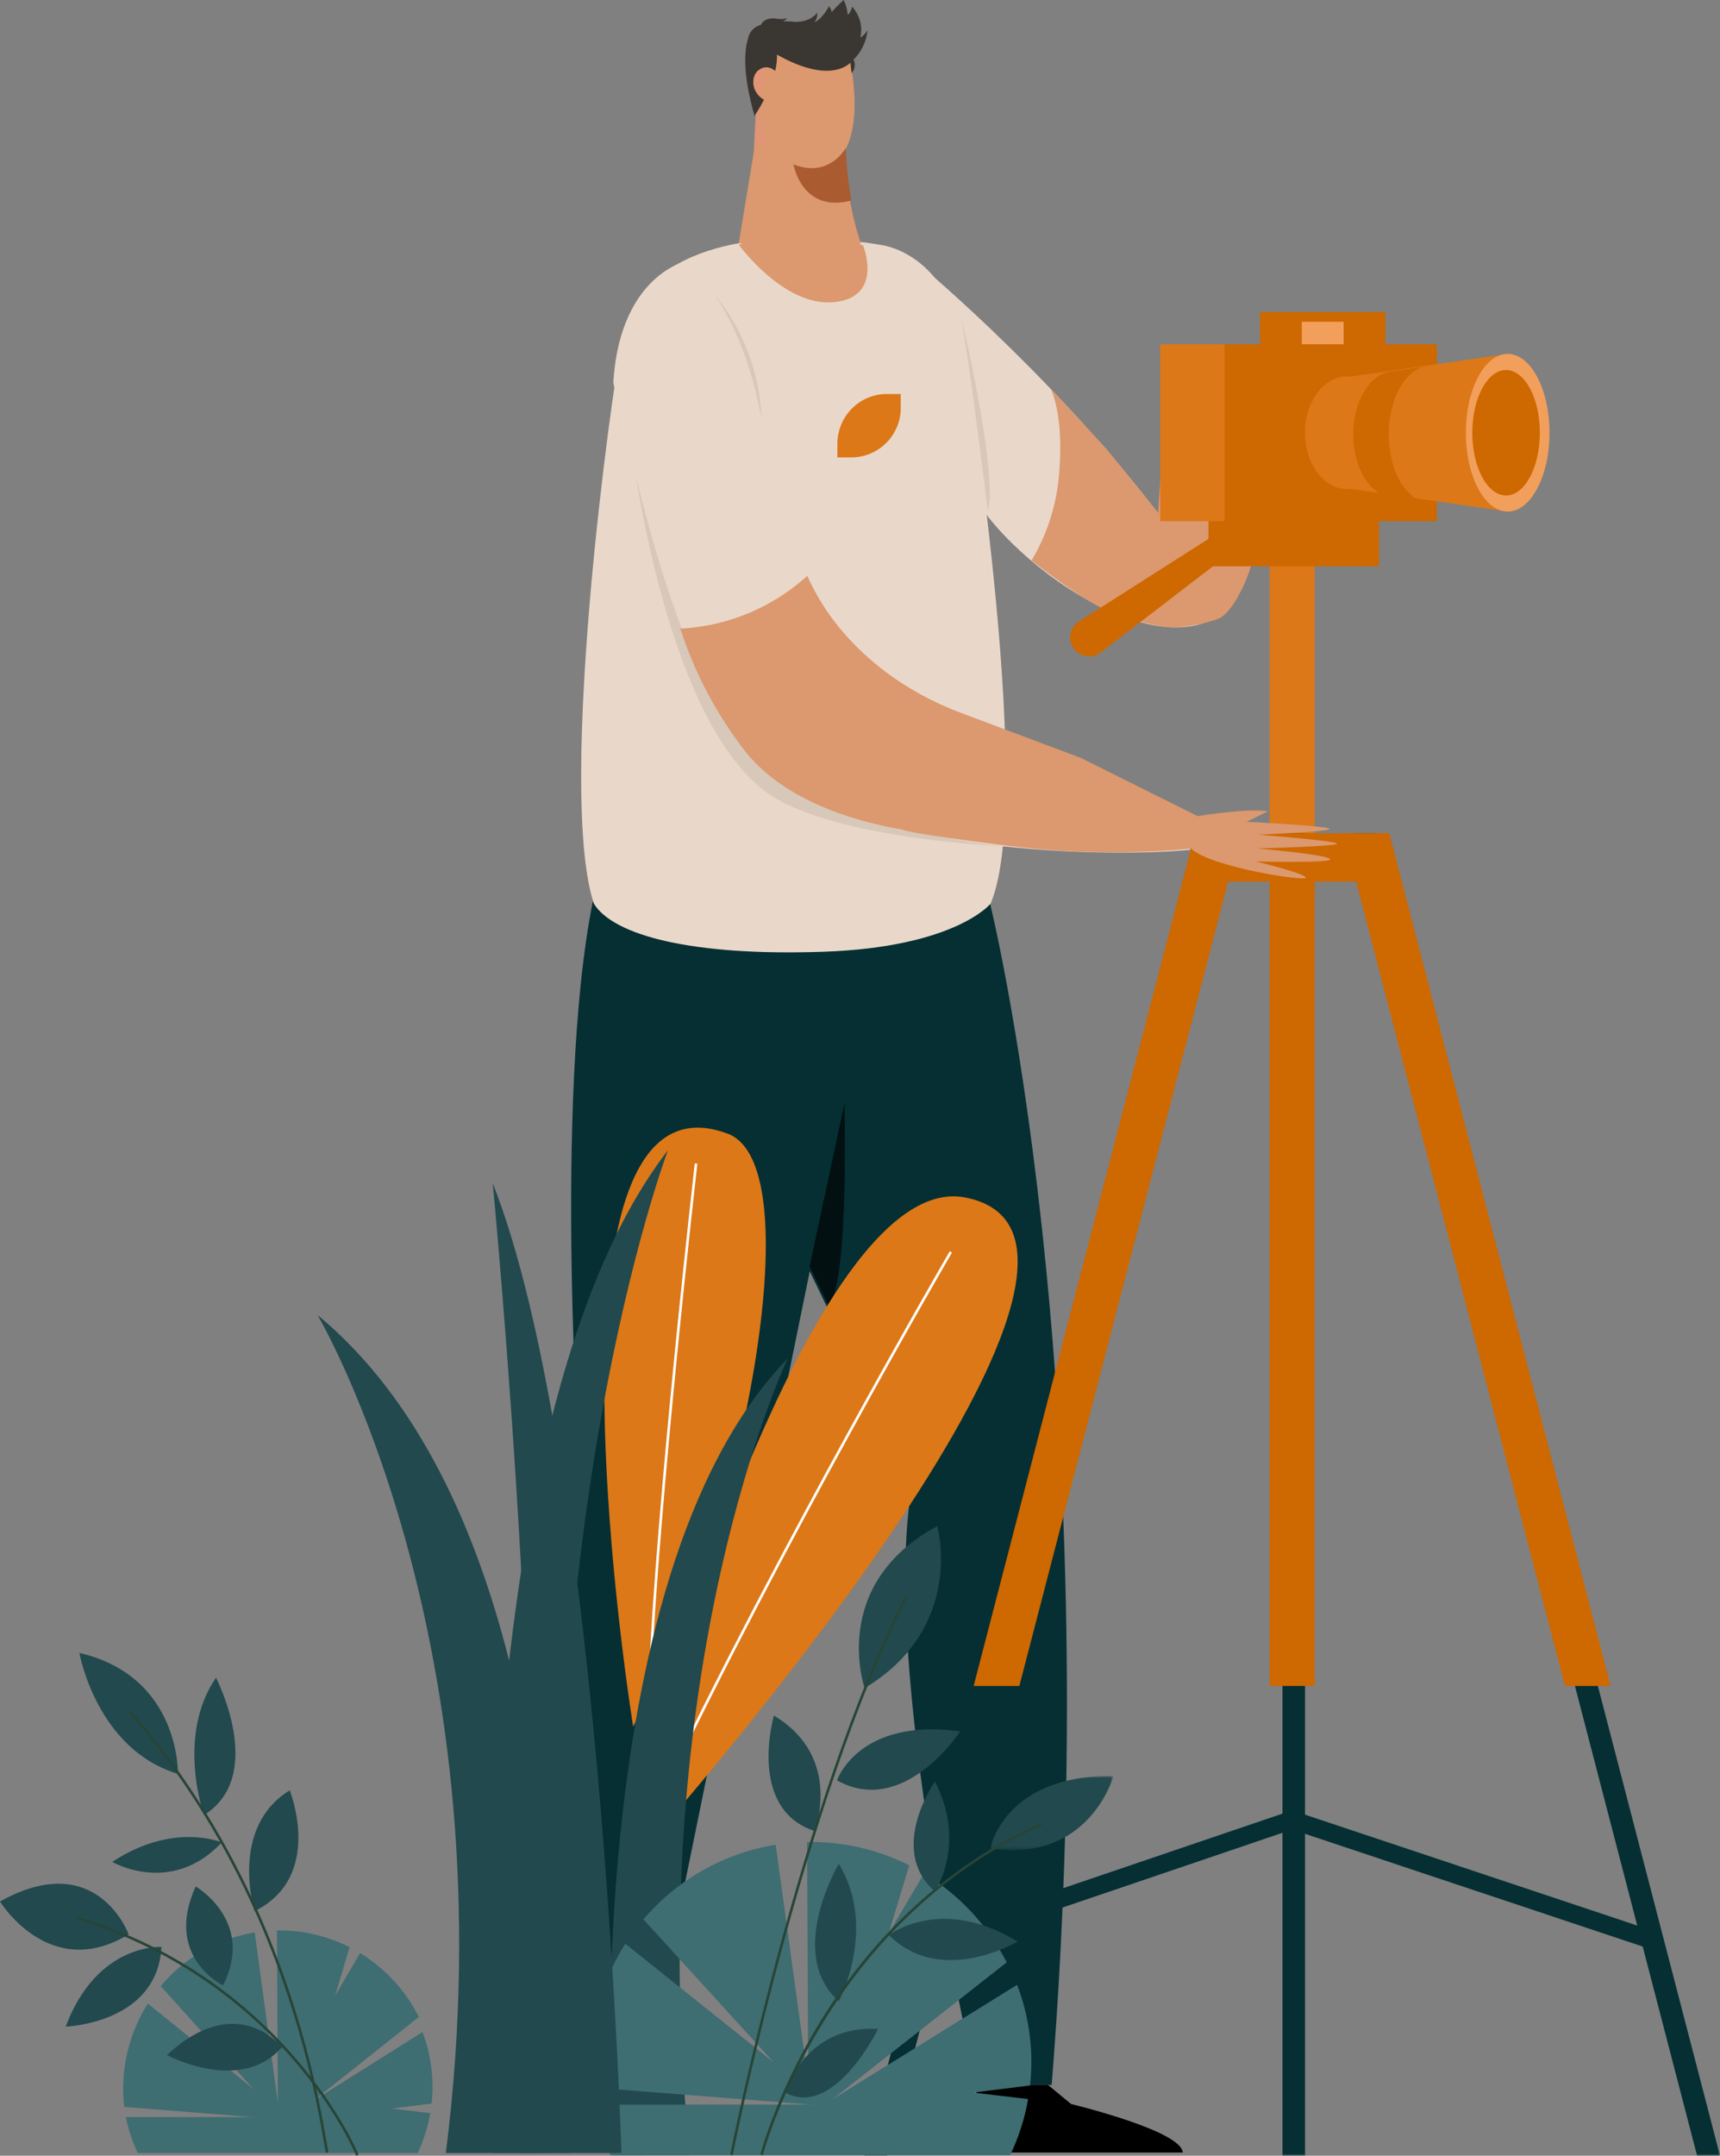 <svg height="476" viewBox="0 0 380 476" width="380" xmlns="http://www.w3.org/2000/svg" xmlns:xlink="http://www.w3.org/1999/xlink"><rect x="0" y="0" width="380" height="476" fill="#808080" stroke="none"/><mask id="a" fill="#fff"><path d="m0 476h258v-476h-258z" fill="#fff" fill-rule="evenodd"/></mask><mask id="b" fill="#fff"><path d="m0 0h27.216v16.379h-27.216z" fill="#fff" fill-rule="evenodd"/></mask><g fill="none" fill-rule="evenodd"><g transform="translate(122)"><path d="m96.599 198.925s26.235 104.549 13.752 261.445h-16.507s-22.18-94.172-14.045-133.797c0 0-46.338-88.624-52.791-118.881z" fill="#052f33"/><path d="m72.496 204.281-52.267 256.089h-15.824s-11.02-90.902 1.797-133.423c0 0-6.051-84.197 2.795-128.021z" fill="#052f33"/><path d="m154.231 125.086c-7.907 28.977-47.712 4.964-60.36-14.325-12.648-19.288-12.133-51.794-12.133-51.794s31.888 26.548 55.292 58.653" fill="#e9d8c9"/><path d="m90.264 69.624s8.301 34.526 5.99 43.337c0 0-3.892-31.967-5.99-43.337z" fill="#39332e" fill-opacity=".1"/><path d="m14.994 77.377c2.542-11.559 7.505-16.122 12.725-19.078 16.949-9.598 44.742-4.23 44.742-4.23s13.659 1.21 18.084 20.244c0 0 16.582 100.854 6.318 125.206 0 0-7.692 9.622-36.967 10.635-29.275 1.015-46.474-3.694-50.7-10.635-7.396-22.493 1.75-97.995 5.798-122.143" fill="#e9d8c9"/><path d="m45.684 11.367 19.704 1.036-1.356 21.639-19.643 2.191c.218-4.184.436-8.369.654-12.552-1.394-3.836-1.064-5.89-.442-7.066.196-.37.721-1.22.992-2.514.232-1.113.177-2.079.09-2.733" fill="#e09574"/><path d="m68.231 53.766c-7.644 3.771-27.008-.106-27.008-.106 2.518-15.344 3.407-20.67 3.407-20.67l20.087-8.834c-1.195 17.49 3.514 29.611 3.514 29.611" fill="#dc986e"/><path d="m48.369 11.367 17.177.904s2.538 10.217.42 17.749c-1.149 4.082-3.351 7.312-8.293 7.634-6.434-.081-10.308-5.176-11.045-8.724-1.59-7.66 1.741-17.563 1.741-17.563" fill="#dc986e"/><path d="m64.855 32.681s-3.625 6.762-11.549 3.618c0 0 1.831 10.869 12.793 7.967 0 0-1.077-5.627-1.245-11.585" fill="#aa5b30"/><path d="m41.223 54.031s9.978 13.808 21.063 12.686c11.087-1.121 6.369-12.582 6.369-12.582s-15.446-3.445-27.433-.105" fill="#dc986e"/><path d="m19.979 460.37 5.104 4.218s24.385 5.847 24.668 10.702h-43.951s-2.646-.615-2.93-3.537 1.641-11.382 1.641-11.382z" fill="#000"/><path d="m109.533 460.37 5.104 4.218s24.386 5.847 24.668 10.702h-43.951s-2.646-.615-2.93-3.537 1.641-11.382 1.641-11.382z" fill="#000"/><path d="m13.504 84.432s9.721 56.559 27.59 80.204c17.869 23.645 80.872 24.968 99.837 22.997l1.217-6.413s-39.213-22.958-76.209-28.407c0 0-1.471-6.978-3.725-17.132-5.744-25.869-16.575-72.348-21.12-76.537-6.328-5.835-25.965-1.715-27.59 25.289" fill="#e9d8c9"/><path d="m56.86 279.626 7.697-35.942s1.116 38.402-3.417 44.758z" fill="#031011"/><path d="m97.628 186.613c-.422-.054-.843-.111-1.266-.167-.89-.118-1.781-.242-2.675-.373-.48-.071-.96-.143-1.441-.217-.768-.117-1.535-.24-2.302-.366-.596-.098-1.192-.199-1.786-.303-.504-.089-1.007-.177-1.509-.27-.854-.156-1.706-.32-2.554-.489-.455-.09-.908-.183-1.361-.277-.892-.185-1.781-.374-2.665-.573-.371-.083-.737-.17-1.106-.257-.76-.176-1.517-.358-2.27-.545-.371-.093-.741-.185-1.11-.28-.876-.226-1.744-.461-2.607-.703-.322-.09-.644-.179-.964-.271-.931-.269-1.853-.547-2.765-.834-.288-.091-.574-.183-.86-.274-.939-.304-1.869-.616-2.785-.94-.213-.075-.422-.155-.634-.231-.889-.322-1.768-.654-2.632-.997-.12-.048-.244-.093-.364-.142-.936-.376-1.848-.77-2.75-1.172-.189-.084-.38-.167-.566-.252-.875-.398-1.73-.811-2.568-1.235-.183-.092-.364-.186-.545-.279-.843-.437-1.669-.885-2.469-1.349-.129-.074-.254-.152-.382-.227-.818-.481-1.615-.975-2.384-1.486-.029-.02-.061-.039-.089-.058-.781-.522-1.527-1.064-2.252-1.618-.115-.087-.232-.174-.345-.262-.689-.537-1.346-1.089-1.978-1.655-.12-.107-.239-.215-.356-.324-.626-.574-1.225-1.163-1.789-1.768-.085-.091-.164-.184-.247-.274-.585-.643-1.143-1.298-1.656-1.975-.456-.602-.905-1.23-1.349-1.873-.06-.085-.119-.169-.178-.256-.424-.619-.842-1.258-1.256-1.911-.07-.112-.14-.222-.211-.335-.413-.661-.821-1.336-1.224-2.027-.055-.095-.11-.193-.166-.288-.42-.728-.835-1.468-1.245-2.226-.009-.017-.017-.034-.026-.051-.424-.788-.842-1.593-1.255-2.412-.019-.037-.038-.072-.055-.11-.404-.803-.802-1.622-1.194-2.451-.039-.081-.076-.16-.114-.241-.388-.823-.77-1.659-1.146-2.505-.032-.07-.062-.139-.093-.209-.387-.874-.77-1.757-1.145-2.651-5.422-12.908-9.604-27.721-12.46-39.478 3.498 21.19 12.452 60.932 31.512 71.498 15.927 8.828 49.512 10.204 49.512 10.204l-.006-.003c-.625-.074-1.247-.152-1.87-.231z" fill="#39332e" fill-opacity=".1"/><path d="m158.365 86.776c1.319 35.33-7.682 48.511-11.176 49.839-3.758 1.416-8.033 1.8-8.033 1.8-.286.033-1.165.132-2.088.121-2.308-.033-4.682-.637-10.209-1.998-4.528-1.109-12.089-5.828-20.957-12.786 1.989-3.337 5.209-9.735 6.022-18.417.89-9.472-.209-15.706-1.692-19.372 4.066 4.379 8.132 8.747 12.198 13.127 3.824 4.708 7.638 9.428 11.451 14.136.33-6.541.967-13.533 2.044-20.875" fill="#dc986e"/><path d="m46.198 92.358s.294-14.852-10.66-27.707c0 0 7.38 9.265 10.66 27.707z" fill="#39332e" fill-opacity=".1"/><path d="m43.213 8.729c-.854 2.753-1.022 8.117 1.483 16.847 0 0 .993-1.437 2.09-3.542-2.981-1.745-2.856-5.285-1.233-6.523 1.531-1.173 2.909-.513 3.716.13.283-1.216.437-2.437.371-3.59 3.263 1.849 8.35 4.139 12.606 3.452 1.576-.254 2.757-.861 3.644-1.652-.001.01-.002.026-.002.026.079.675.243 2.257.243 2.257 1.312-1.455.427-2.961.427-2.961s2.719-2.369 3.095-6.527c0 0-.523 1.055-1.601 1.667 0 0 1.142-3.435-1.778-6.858 0 0-.284 1.309-.976 1.82 0 0-.215-2.13-.923-3.273 0 0-1.275 1.118-2.682 2.712 0 0 .217-.164-.528-1.369 0 0-1.526 3.006-3.373 3.588 0 0 .926-.609.729-2.136 0 0-1.257 2.039-4.744 2.04-.827-.093-1.769-.149-2.832-.116.334-.105.675-.316.919-.724 0 0-.79.368-2.271.127-1.731-.282-3.088.336-3.441 1.36 0 0-2.449.421-2.941 3.247" fill="#3a3632"/><path d="m116.539 137.119 29.003-18.474 3.004 4.432-27.323 20.955c-1.917 1.508-4.706 1.072-6.075-.943-1.361-2.015-.725-4.76 1.392-5.97" fill="#ce6800"/><path d="m158.496 188.979h9.95v-83.122h-9.95z" fill="#dc7818" mask="url(#a)"/><g fill="#052f33"><path d="m74.009 476h-5.067l75.958-291.994h5.067z" mask="url(#a)"/><path d="m161.339 476h4.975v-291.994h-4.975z" mask="url(#a)"/><path d="m258 476h-5.063l-75.962-291.994h5.063z" mask="url(#a)"/></g><g fill="#ce6800"><path d="m103.208 372.275 48.892-188.269h-10.1l-48.892 188.269z" mask="url(#a)"/><path d="m158.496 372.275h9.95v-188.269h-9.95z" mask="url(#a)"/><path d="m233.835 372.275-48.892-188.269h-10.1l48.895 188.269z" mask="url(#a)"/><path d="m142.149 194.663h42.645v-10.657h-42.645z" mask="url(#a)"/><path d="m144.992 125.039h37.669v-10.657h-37.669z" mask="url(#a)"/></g><path d="m162.76 404.212-77.471 26.319v-4.23l77.471-26.319z" fill="#052f33" mask="url(#a)"/><path d="m243.074 430.531-78.893-26.32v-4.229l78.893 26.319z" fill="#052f33" mask="url(#a)"/><path d="m145.702 115.093h49.752v-39.075h-49.752z" fill="#ce6800" mask="url(#a)"/><path d="m134.331 115.093h14.215v-39.075h-14.215z" fill="#dc7818" mask="url(#a)"/><path d="m156.364 83.833h27.719v-14.919h-27.719z" fill="#ce6800" mask="url(#a)"/><path d="m165.603 76.018h9.24v-4.973h-9.24z" fill="#f29f5c" mask="url(#a)"/><path d="m184.793 95.555c0 6.866-4.133 12.433-9.238 12.433-5.104 0-9.241-5.567-9.241-12.433 0-6.867 4.137-12.433 9.241-12.433 5.105 0 9.238 5.566 9.238 12.433" fill="#dc7818" mask="url(#a)"/><path d="m211.091 78.149-35.537 5.123v24.565l35.537 5.123z" fill="#dc7818" mask="url(#a)"/><path d="m220.331 95.555c0 9.614-4.137 17.406-9.238 17.406-5.104 0-9.241-7.792-9.241-17.406 0-9.611 4.137-17.406 9.241-17.406 5.101 0 9.238 7.795 9.238 17.406" fill="#f29f5c" mask="url(#a)"/><path d="m218.198 95.555c0 7.652-3.344 13.854-7.463 13.854-4.123 0-7.462-6.202-7.462-13.854 0-7.652 3.339-13.854 7.462-13.854 4.119 0 7.463 6.202 7.463 13.854" fill="#ce6800" mask="url(#a)"/><path d="m189.37 108.937c.979.984 2.071 1.627 3.241 1.893l-7.237-.947v-.041c-4.709-.565-8.4-6.586-8.4-13.934 0-7.344 3.691-13.364 8.4-13.897l7.237-1.02c-1.17.262-2.262.909-3.241 1.893-1.846 1.742-3.278 4.504-3.995 7.835-.375 1.631-.562 3.373-.562 5.188 0 1.819.187 3.562.562 5.188.717 3.333 2.149 6.098 3.995 7.84" fill="#ce6800" mask="url(#a)"/><path d="m155.809 187.345s15.266 1.339 16.081 2.324-16.467.542-16.467.542 10.747 2.579 11.066 3.564c.331.985-21.097-2.291-25.34-6.408 0 0-17.922 2.225-40.871-.653-22.937-2.878-22.937-3.542-22.937-3.542-7.462-1.273-24.679-5.113-34.323-16.812-1.411-1.715-3.726-4.892-5.985-8.577-4.541-7.415-7.175-14.178-8.708-18.926l-.606-.022c3.692-.144 9.468-.819 15.916-3.553 5.864-2.49 10.074-5.733 12.709-8.113 1.356 2.933 3.527 7.094 7.065 11.4 5.191 6.32 13.69 13.879 26.927 18.848l26.464 9.939 25.77 12.839v.011c.992-.166 11.298-1.793 15.541-1.051l-4.695 2.302s17.658.874 18.308 1.527c.65.664-15.696 1.317-15.696 1.317s16.026 1.262 17.327 1.915c1.312.653-17.547 1.129-17.547 1.129" fill="#dc986e" mask="url(#a)"/></g><path d="m195.915 87h3.085v3.085c0 5.992-4.864 10.915-10.915 10.915h-3.085v-3.085c.059-6.051 4.924-10.915 10.915-10.915" fill="#dc7818"/><g transform="translate(130.484 249)"><path d="m7.258 156.483s38.704-148.15 75.484-141.072c48.259 9.288-69.579 142.309-69.579 142.309z" fill="#dc7818"/><path d="m9.396 132.242s-23.892-147.576 20.853-130.933c19.295 7.177 2.062 89.043-16.648 122.79-2.803 5.429-4.205 8.143-4.205 8.143z" fill="#dc7818"/><path d="m15.033 149.227-.518-.243c27.253-57.119 64.449-121.048 64.822-121.687l.496.285c-.372.639-37.557 64.549-64.799 121.645" fill="#fff"/><path d="m13.274 123.75-.573-.025c1.881-42.233 10.234-115.107 10.317-115.838l.569.065c-.083.731-8.434 73.585-10.313 115.799" fill="#fff"/><path d="m4.851 226.874s-8.634-127.217 38.695-175.918c0 0-32.576 68.306-21.641 175.899z" fill="#22494d"/><path d="m73.666 164.678-7.779 13.138 4.497-14.94c-6.549-3.292-13.937-5.155-21.763-5.155-.267 0-.53.016-.796.02l.255 52.843-7.191-52.243c-11.644 1.865-21.902 7.876-29.234 16.472l28.857 31.631-32.84-26.254c-4.849 7.579-7.672 16.583-7.672 26.254 0 1.857.113 3.687.316 5.49l51.319 4.021 40.294-31.651c-4.145-8.127-10.491-14.937-18.263-19.627" fill="#3e6d72"/><path d="m92.693 226.874c1.856-3.876 3.209-8.032 3.965-12.39l-12.187-1.425 12.617-1.569c.185-1.703.285-3.431.285-5.183 0-6.002-1.121-11.742-3.152-17.042l-42.672 26.451h-50.942c.785 3.912 2.058 7.65 3.74 11.159z" fill="#3e6d72"/><g fill="#22494d"><path d="m60.539 123.75s-7.976-22.794 16.058-35.79c0 0 6.29 22.366-16.058 35.79"/><path d="m54.431 144.122s4.691-13.911 27.216-10.827c0 0-12.352 19.084-27.216 10.827"/><path d="m49.471 155.294s6.432-16.249-8.975-25.478c0 0-5.991 20.59 8.975 25.478"/></g><path d="m31.404 226.874-.56-.109c.152-.775 15.485-78.034 38.804-123.64l.508.258c-23.283 45.534-38.6 122.717-38.752 123.491" fill="#274536"/><g fill="#22494d"><path d="m0 15.994s2.986-16.331 27.216-15.988c0 0-5.308 19.314-27.216 15.988" mask="url(#b)" transform="translate(88.3 143.161)"/><path d="m76.068 168.639s7.109-10.474 0-24.265c0 0-10.581 15.101 0 24.265"/><path d="m65.922 178.291s11.41-8.949 28.425 1.426c0 0-16.926 10.083-28.425-1.426"/><path d="m54.83 192.904s8.628-16.273 0-30.331c0 0-11.784 19.765 0 30.331"/><path d="m42.94 213.031s4.363-15 20.563-14.014c0 0-9.739 19.955-20.563 14.014"/></g><path d="m38.056 226.874-.558-.139c.033-.129 3.398-13.052 12.69-28.459 8.577-14.223 24.103-33.541 49.367-44.802l.237.519c-48.09 21.436-61.604 72.37-61.735 72.882" fill="#274536"/></g><g transform="translate(0 253.979)"><g fill="#22494d"><path d="m137.288 221.415s-4.7-153.997-28.425-214.135c0 0 14.212 147.964 6.233 214.135z"/><path d="m121.465 221.415s10.691-133.791-51.309-185.018c0 0 42.674 71.847 28.349 185.018z"/><path d="m108.875 221.415s-8.634-160.117 38.695-221.415c0 0-32.576 85.971-21.641 221.39z"/></g><path d="m79.557 177.28-5.527 9.443 3.196-10.738c-4.653-2.366-9.903-3.706-15.463-3.706-.19 0-.377.012-.566.014l.181 37.981-5.109-37.55c-8.274 1.341-15.562 5.661-20.771 11.839l20.503 22.735-23.334-18.87c-3.445 5.447-5.451 11.919-5.451 18.87 0 1.335.081 2.65.224 3.946l36.464 2.89 28.63-22.749c-2.945-5.841-7.455-10.736-12.976-14.107" fill="#3e6d72"/><path d="m92.282 221.415c1.299-2.751 2.247-5.7 2.775-8.793l-8.531-1.012 8.832-1.114c.129-1.209.199-2.435.199-3.679 0-4.259-.784-8.333-2.207-12.094l-29.87 18.772h-35.66c.549 2.777 1.441 5.429 2.618 7.919z" fill="#3e6d72"/><g fill="#22494d"><path d="m28.425 173.148s-6.987-19.218-28.425-7.264c0 0 10.911 17.905 28.425 7.264"/><path d="m49.287 184.411s-13.163-6.255-6.055-21.838c0 0 13.2 7.585 6.055 21.838"/><path d="m35.683 175.927s-14.216-.954-21.168 17.584c0 0 20.201-.617 21.168-17.584"/><path d="m62.294 198.015s-9.928-12.61-25.401 1.783c0 0 16.294 8.769 25.401-1.783"/></g><path d="m78.693 222.021c-.153-.381-15.88-38.269-61.759-52.229l.169-.547c46.152 14.042 61.971 52.179 62.125 52.563z" fill="#274536"/><g fill="#22494d"><path d="m39.31 137.702s.566-21.524-21.771-26.691c0 0 3.762 21.293 21.771 26.691"/><path d="m45.06 146.801s-6.224-17.367 2.657-30.331c0 0 11.246 21.692-2.657 30.331"/><path d="m48.988 152.85s-10.657-4.619-24.192 4.295c0 0 13.043 7.608 24.192-4.295"/><path d="m56.225 168.032s-5.675-18.411 7.776-26.691c0 0 7.716 19.047-7.776 26.691"/></g><path d="m72.02 221.415c-.111-.38-.266-1.291-.501-2.671-7.948-46.77-27.822-77.271-43.094-94.623l.437-.371c15.321 17.407 35.257 48.001 43.227 94.901.231 1.361.384 2.259.486 2.608z" fill="#274536"/></g></g></svg>